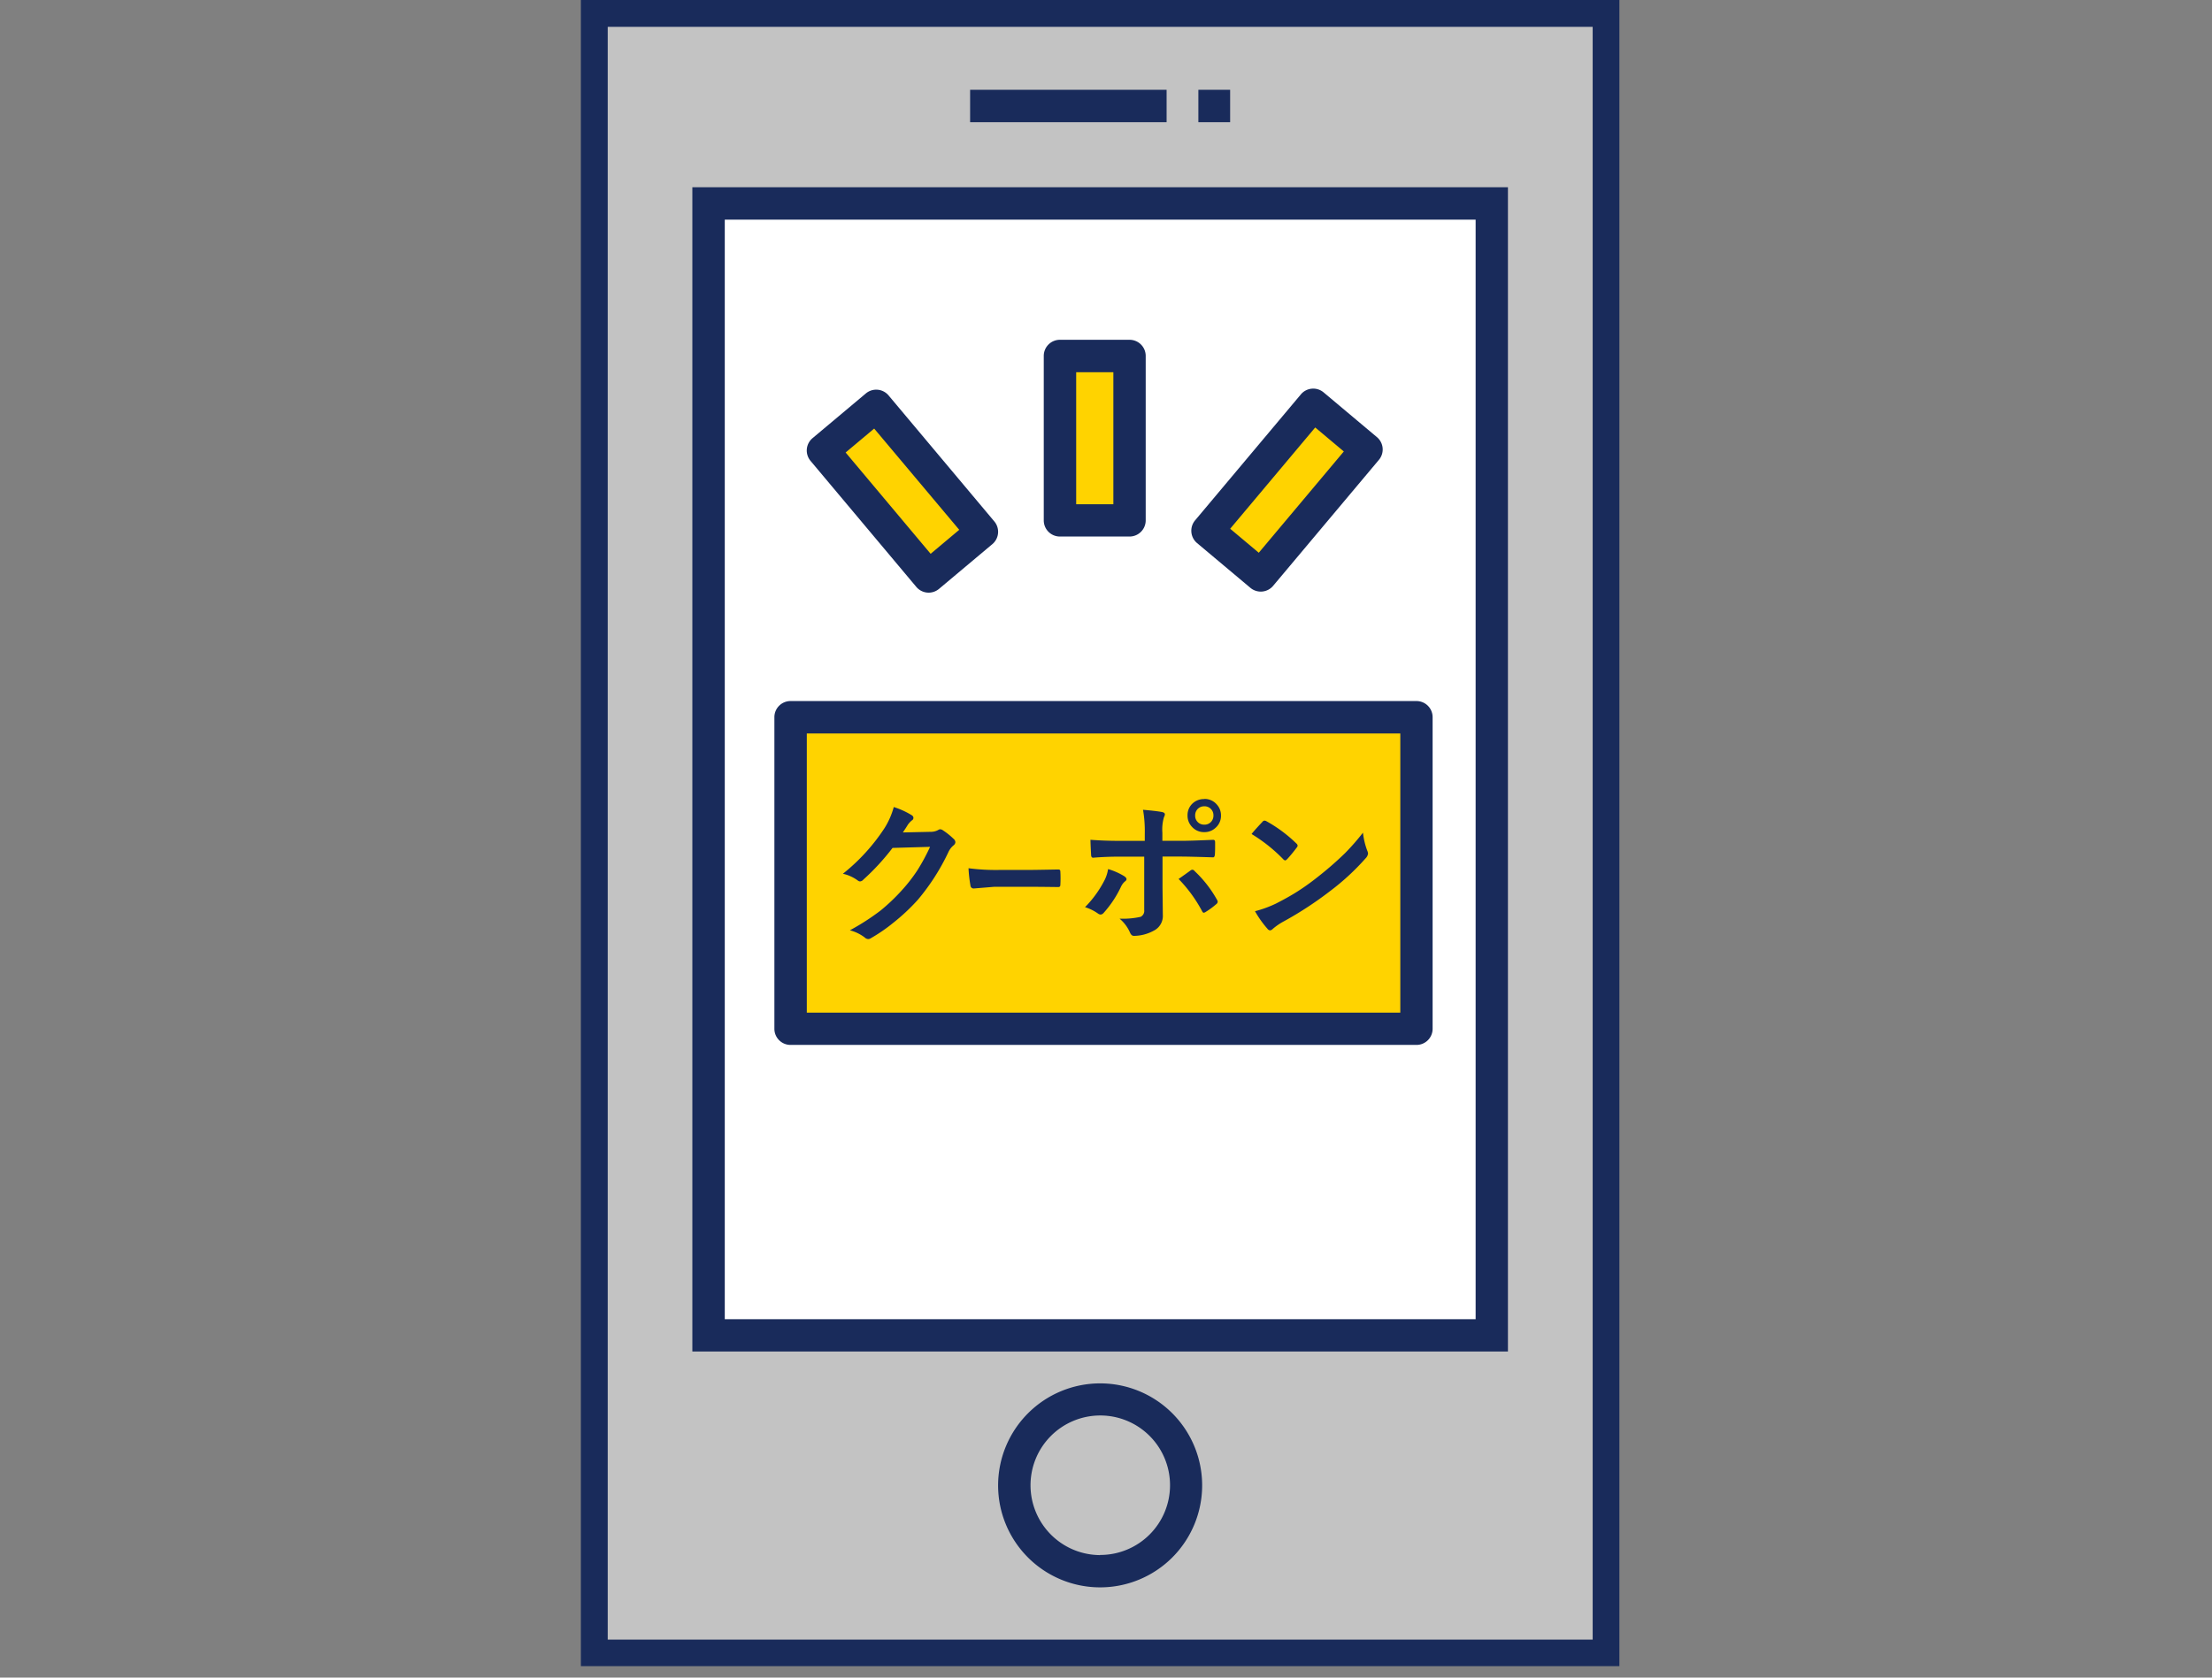 <svg xmlns="http://www.w3.org/2000/svg" xmlns:xlink="http://www.w3.org/1999/xlink" width="58" height="44" viewBox="0 0 58 44">
  <rect x="0" y="0" width="58" height="44" fill="#808080" stroke="none"/>
  <defs>
    <clipPath id="clip-path">
      <rect id="長方形_2141" data-name="長方形 2141" width="58" height="44" transform="translate(165 28)" fill="#fff" stroke="#707070" stroke-width="1"/>
    </clipPath>
    <clipPath id="clip-path-2">
      <rect id="長方形_2106" data-name="長方形 2106" width="27.23" height="43.699" fill="none"/>
    </clipPath>
  </defs>
  <g id="icon_otoku01" transform="translate(-165 -28)" clip-path="url(#clip-path)">
    <g id="グループ_19175" data-name="グループ 19175" transform="translate(180.231 28)">
      <rect id="長方形_2104" data-name="長方形 2104" width="26.676" height="43.145" transform="translate(0.277 0.277)" fill="#c3c3c3"/>
      <g id="グループ_19176" data-name="グループ 19176">
        <g id="グループ_19175-2" data-name="グループ 19175" clip-path="url(#clip-path-2)">
          <path id="長方形_2105" data-name="長方形 2105" d="M-1.25-1.25H26.272V42.741H-1.25ZM25.426-.4H-.4v42.3H25.426Z" transform="translate(1.104 1.104)" fill="#192b5b"/>
        </g>
      </g>
      <path id="線_435" data-name="線 435" d="M5.152-.4H0V-1.25H5.152Z" transform="translate(10.206 3.605)" fill="#192b5b"/>
      <path id="線_436" data-name="線 436" d="M.833-.4H0V-1.25H.833Z" transform="translate(16.191 3.605)" fill="#192b5b"/>
      <rect id="長方形_2107" data-name="長方形 2107" width="20.538" height="29.689" transform="translate(3.346 5.334)" fill="#fff"/>
      <path id="長方形_2108" data-name="長方形 2108" d="M-1.25-1.25H20.135V29.286H-1.25ZM19.288-.4H-.4V28.439H19.288Z" transform="translate(4.173 6.161)" fill="#192b5b"/>
      <g id="グループ_19178" data-name="グループ 19178">
        <g id="グループ_19177" data-name="グループ 19177" clip-path="url(#clip-path-2)">
          <path id="楕円形_247" data-name="楕円形 247" d="M1.425-1.25A2.675,2.675,0,1,1-1.25,1.425,2.678,2.678,0,0,1,1.425-1.25Zm0,4.5A1.829,1.829,0,1,0-.4,1.425,1.831,1.831,0,0,0,1.425,3.254Z" transform="translate(12.19 37.533)" fill="#192b5b"/>
          <rect id="長方形_2109" data-name="長方形 2109" width="14.382" height="8.172" transform="translate(5.497 18.81)" fill="#fff"/>
          <rect id="長方形_2114" data-name="長方形 2114" width="1.825" height="4.314" transform="translate(12.56 9.335)" fill="#ffd300"/>
          <path id="長方形_2115" data-name="長方形 2115" d="M-.827-1.25H1a.423.423,0,0,1,.423.423V3.487A.423.423,0,0,1,1,3.91H-.827a.423.423,0,0,1-.423-.423V-.827A.423.423,0,0,1-.827-1.25ZM.575-.4H-.4V3.064H.575Z" transform="translate(13.387 10.162)" fill="#192b5b"/>
          <rect id="長方形_2116" data-name="長方形 2116" width="4.314" height="1.825" transform="matrix(0.643, -0.766, 0.766, 0.643, 16.429, 13.92)" fill="#ffd300"/>
          <path id="長方形_2117" data-name="長方形 2117" d="M.423,0H4.737A.423.423,0,0,1,5.16.423V2.248a.423.423,0,0,1-.423.423H.423A.423.423,0,0,1,0,2.248V.423A.423.423,0,0,1,.423,0ZM4.314.846H.846v.979H4.314Z" transform="matrix(0.643, -0.766, 0.766, 0.643, 15.833, 13.972)" fill="#192b5b"/>
          <rect id="長方形_2118" data-name="長方形 2118" width="1.825" height="4.314" transform="translate(6.346 11.816) rotate(-39.998)" fill="#ffd300"/>
          <path id="長方形_2119" data-name="長方形 2119" d="M.423,0H2.248a.423.423,0,0,1,.423.423V4.737a.423.423,0,0,1-.423.423H.423A.423.423,0,0,1,0,4.737V.423A.423.423,0,0,1,.423,0Zm1.4.846H.846V4.314h.979Z" transform="translate(5.75 11.764) rotate(-39.998)" fill="#192b5b"/>
          <rect id="長方形_2121" data-name="長方形 2121" width="16.074" height="8.172" transform="translate(5.497 18.81)" fill="#ffd300"/>
          <path id="長方形_2122" data-name="長方形 2122" d="M-.827-1.25H15.586a.423.423,0,0,1,.423.423V7.346a.423.423,0,0,1-.423.423H-.827a.423.423,0,0,1-.423-.423V-.827A.423.423,0,0,1-.827-1.25ZM15.162-.4H-.4V6.922H15.162Z" transform="translate(6.324 19.637)" fill="#192b5b"/>
        </g>
      </g>
      <path id="パス_4476" data-name="パス 4476" d="M-18.121-9.314l.73-.016a.4.4,0,0,0,.2-.05.08.08,0,0,1,.052-.016.121.121,0,0,1,.065.024,1.844,1.844,0,0,1,.276.22.131.131,0,0,1,.054.093.115.115,0,0,1-.05.085.506.506,0,0,0-.133.175,5.692,5.692,0,0,1-.805,1.255,5.221,5.221,0,0,1-.641.6,4.3,4.3,0,0,1-.593.407.122.122,0,0,1-.065.02.146.146,0,0,1-.093-.044,1.087,1.087,0,0,0-.387-.186,6.16,6.16,0,0,0,.807-.52,5.072,5.072,0,0,0,.545-.518,4.186,4.186,0,0,0,.428-.551,5.358,5.358,0,0,0,.323-.6l-.984.028a6.076,6.076,0,0,1-.767.833.122.122,0,0,1-.085.046.1.1,0,0,1-.059-.024,1.028,1.028,0,0,0-.391-.177A5.075,5.075,0,0,0-18.6-9.431a2.037,2.037,0,0,0,.24-.549,2.088,2.088,0,0,1,.474.216.085.085,0,0,1,.042.069.081.081,0,0,1-.046.069.621.621,0,0,0-.1.109Q-18.032-9.446-18.121-9.314Zm1.722.939a5.5,5.5,0,0,0,.8.045h.686q.176,0,.454-.005l.4-.007h.018q.049,0,.049.053.005.085.005.176t-.005.175q0,.056-.053.056h-.015q-.558-.007-.831-.007h-.826l-.547.045a.082.082,0,0,1-.085-.078A3.541,3.541,0,0,1-16.4-8.375Zm4.621-.718v-.19a3.287,3.287,0,0,0-.046-.625q.347.03.5.059.073.016.073.061a.172.172,0,0,1-.024.073,1.142,1.142,0,0,0-.042.407v.214h.5q.232,0,.829-.026h.008q.046,0,.046.065t0,.131q0,.1-.006.186t-.058.077q-.633-.02-.837-.02h-.478l0,.821.008.706a.432.432,0,0,1-.24.418,1.106,1.106,0,0,1-.52.135q-.063,0-.1-.085a1,1,0,0,0-.274-.367,2.106,2.106,0,0,0,.553-.048.174.174,0,0,0,.093-.178v-1.4h-.639q-.369,0-.7.028-.054,0-.054-.081-.016-.292-.016-.389.361.028.764.028Zm-.962.74a1.742,1.742,0,0,1,.422.186q.061.042.061.077t-.046.065a.422.422,0,0,0-.1.137,2.8,2.8,0,0,1-.45.68.124.124,0,0,1-.079.048A.127.127,0,0,1-13-7.183a1.2,1.2,0,0,0-.345-.171,2.839,2.839,0,0,0,.492-.67A.976.976,0,0,0-12.74-8.353Zm1.848.26.171-.121.139-.1a.086.086,0,0,1,.052-.022.081.081,0,0,1,.061.038,3.092,3.092,0,0,1,.581.744.122.122,0,0,1,.022.059.091.091,0,0,1-.042.065,1.953,1.953,0,0,1-.272.2.121.121,0,0,1-.052.022q-.022,0-.042-.038A3.669,3.669,0,0,0-10.891-8.093Zm.674-2.1a.419.419,0,0,1,.325.143.419.419,0,0,1,.113.294.415.415,0,0,1-.145.323.423.423,0,0,1-.294.111.419.419,0,0,1-.325-.143.416.416,0,0,1-.113-.292.417.417,0,0,1,.145-.329A.432.432,0,0,1-10.217-10.189Zm0,.194a.231.231,0,0,0-.18.077.24.24,0,0,0-.059.165.231.231,0,0,0,.077.18.233.233,0,0,0,.163.059.231.231,0,0,0,.18-.077.237.237,0,0,0,.059-.163.233.233,0,0,0-.077-.182A.233.233,0,0,0-10.217-10Zm1.241.724q.1-.123.284-.317a.074.074,0,0,1,.058-.032.128.128,0,0,1,.054.02,3.659,3.659,0,0,1,.775.577.1.1,0,0,1,.036.058.089.089,0,0,1-.024.052q-.133.177-.252.305-.034.032-.05.032a.087.087,0,0,1-.052-.032A4.186,4.186,0,0,0-8.975-9.271Zm.089,2.027a2.982,2.982,0,0,0,.549-.2q.393-.2.652-.375.228-.149.516-.381a8.6,8.6,0,0,0,.648-.571,6.142,6.142,0,0,0,.466-.533,1.9,1.9,0,0,0,.113.474.213.213,0,0,1,.02.077.222.222,0,0,1-.065.123,6.259,6.259,0,0,1-.934.861,9.359,9.359,0,0,1-1.226.8,1.59,1.59,0,0,0-.272.188.116.116,0,0,1-.073.04.1.1,0,0,1-.069-.044A2.678,2.678,0,0,1-8.886-7.244Z" transform="translate(26.564 31.147)" fill="#192b5b"/>
    </g>
  </g>
</svg>
